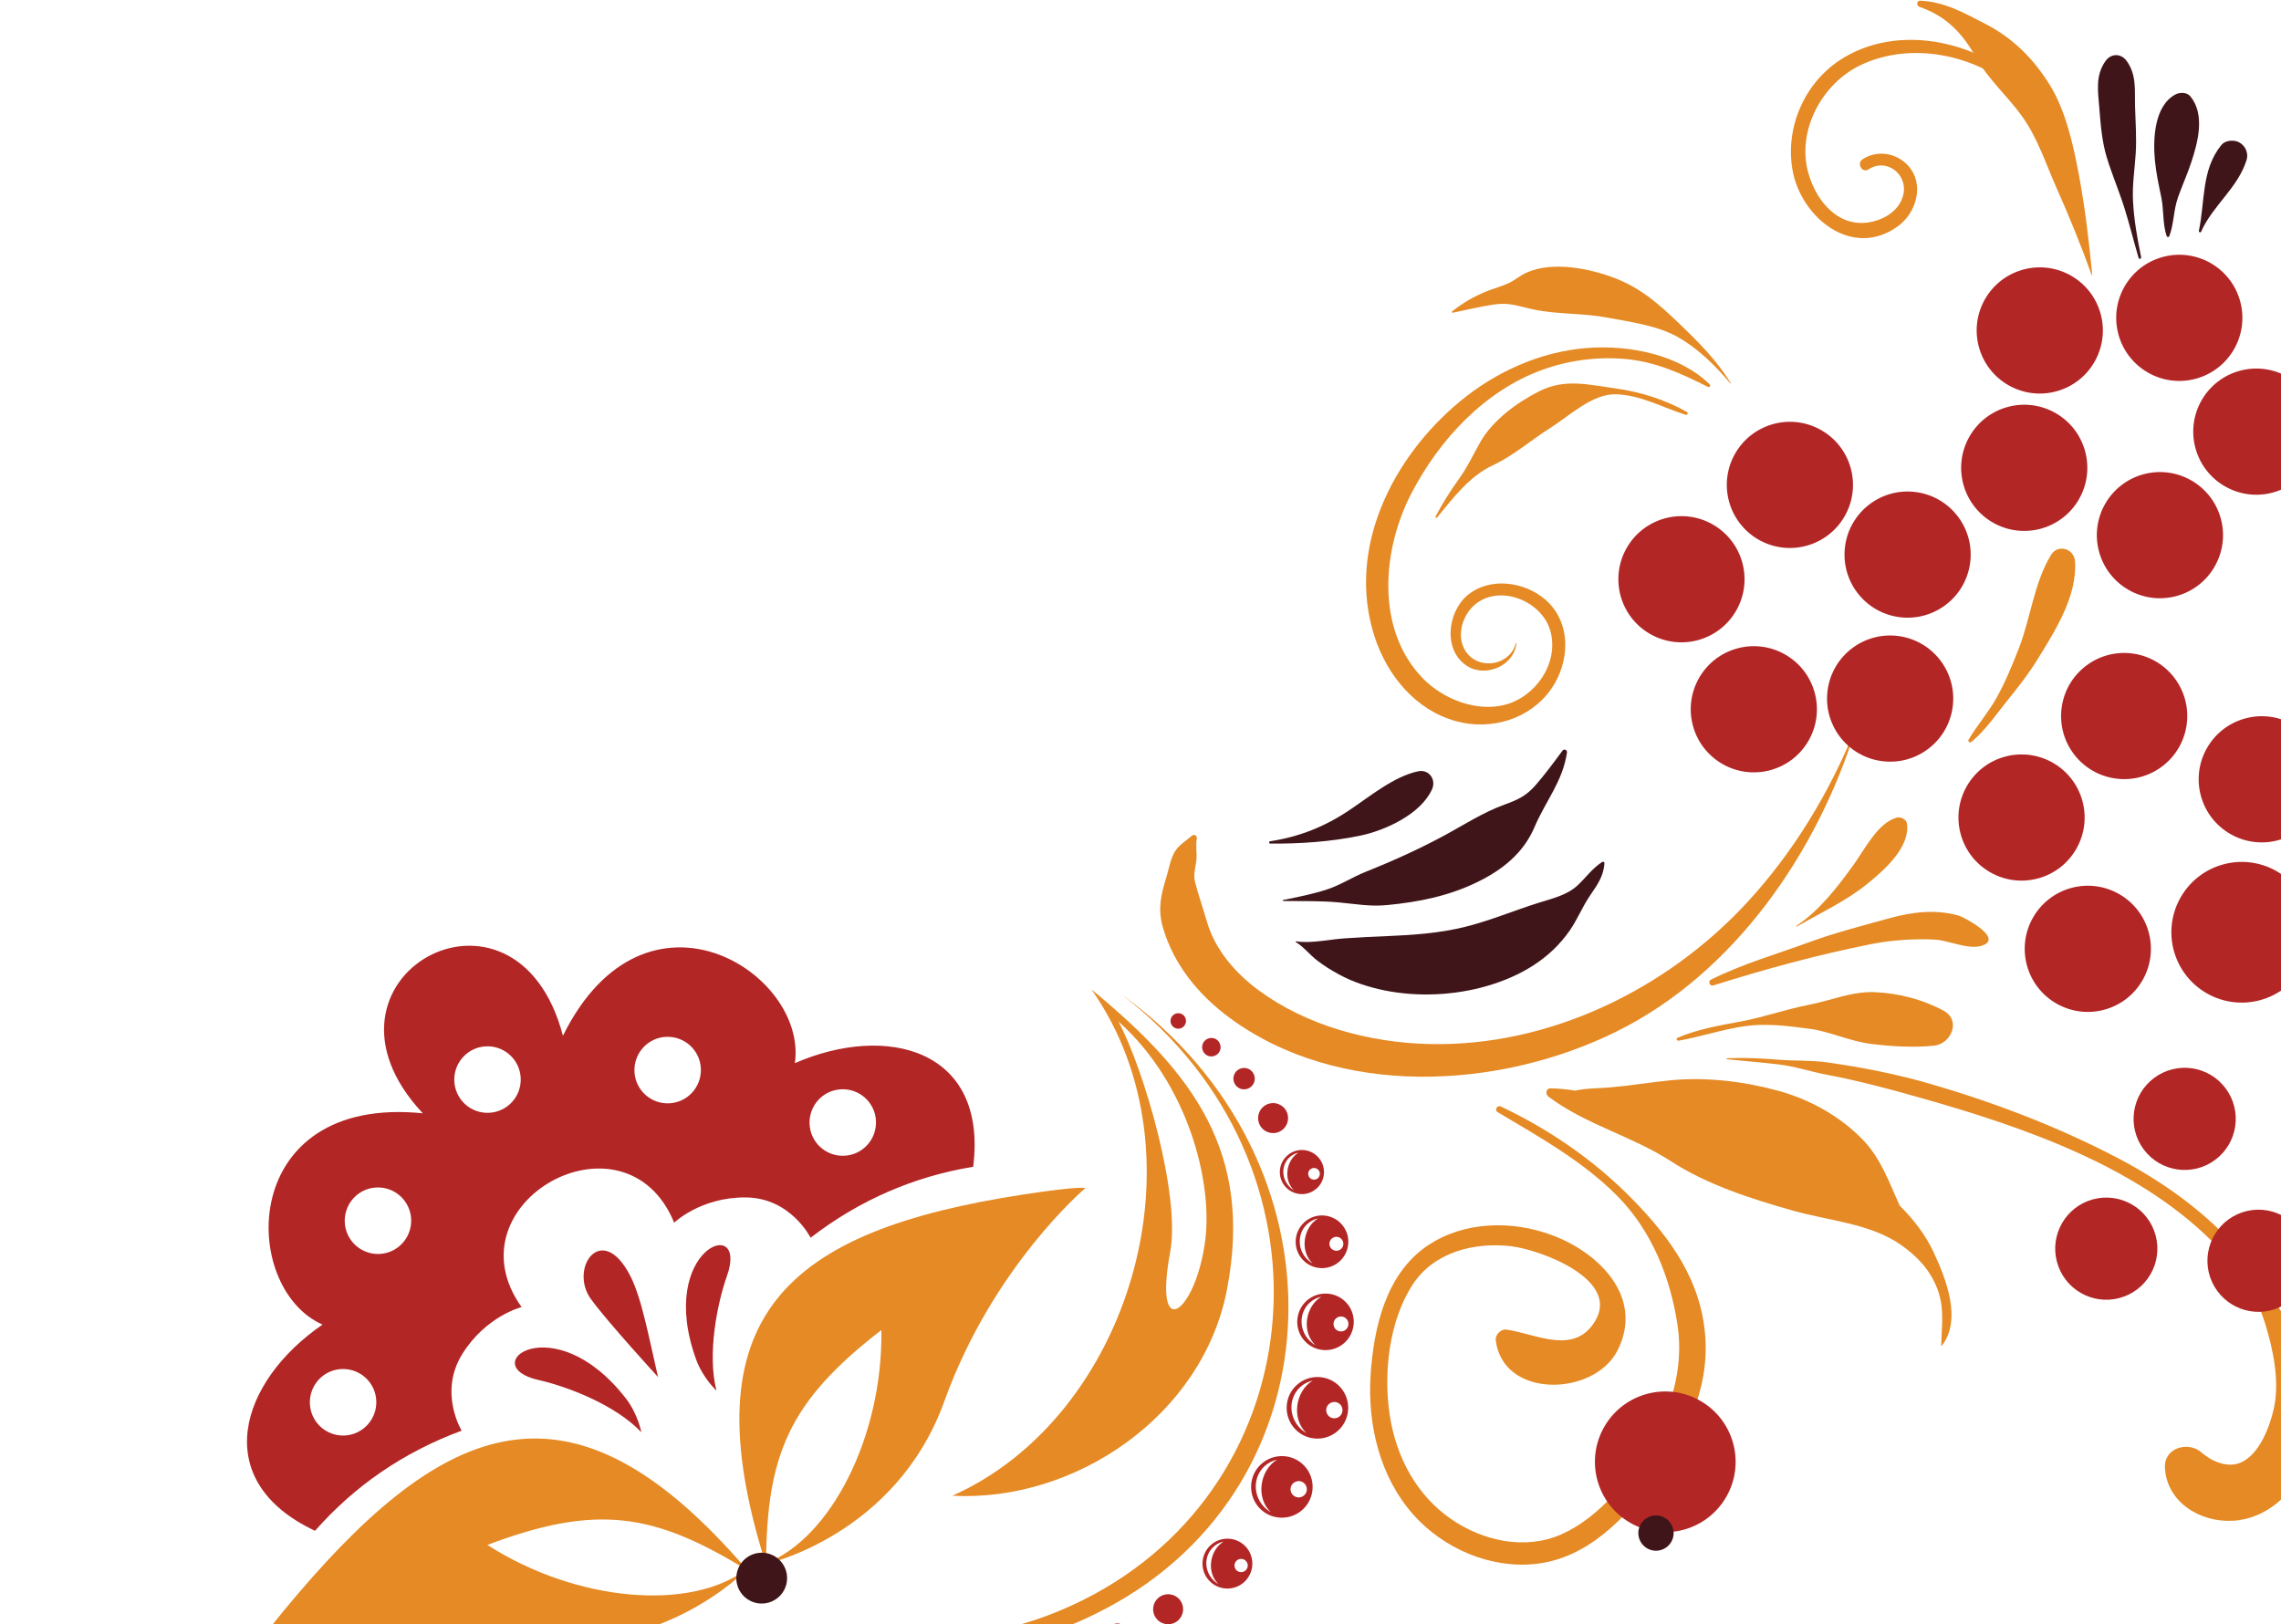 <svg xmlns="http://www.w3.org/2000/svg" width="653" height="465" fill="none" viewBox="0 0 653 465"><g clip-path="url(#clip0_6169_1506)"><path fill="#E58A24" d="M594.041 160.734C594.677 170.746 588.32 180.6 583.323 188.733C580.818 192.812 577.955 196.476 574.951 200.189C571.598 204.333 568.511 208.983 564.384 212.403C563.953 212.761 563.243 212.319 563.561 211.775C566.009 207.623 569.229 203.973 571.59 199.748C574.079 195.297 576.112 190.331 577.965 185.578C581.312 176.99 582.326 166.786 587.166 158.864C589.156 155.605 593.81 157.12 594.041 160.734Z"/><path fill="#E58A24" d="M545.922 235.801C546.856 242.513 539.558 248.948 534.82 252.83C528.565 257.956 521.36 261.223 514.414 265.252C514.289 265.324 514.182 265.14 514.301 265.059C521.022 260.51 525.977 254.026 530.713 247.479C533.849 243.145 537.558 235.589 542.961 234.086C544.107 233.768 545.743 234.503 545.924 235.797L545.922 235.801Z"/><path fill="#E58A24" d="M531.177 208.912C520.175 244.044 496.618 278.485 462.954 295.225C429.326 311.944 383.252 314.567 351.819 291.251C343.058 284.752 335.936 276.066 332.896 265.444C331.39 260.183 332.364 256.202 333.903 251.144C334.578 248.931 335.025 246.24 336.124 244.178C337.289 241.99 339.362 240.882 341.18 239.279C341.837 238.7 342.778 239.254 342.614 240.108C342.215 242.192 342.727 244.281 342.487 246.364C342.233 248.578 341.557 250.311 342.144 252.618C343.075 256.276 344.417 260.018 345.465 263.7C347.77 271.81 353.559 278.509 360.241 283.451C374.068 293.682 392.058 298.482 409.08 298.897C443.31 299.734 476.967 283.411 500.03 258.503C513.342 244.127 523.704 227.005 531.036 208.873C531.071 208.786 531.209 208.818 531.179 208.912L531.177 208.912Z"/><path fill="#E58A24" d="M568.248 270.382C564.387 272.455 558.084 269.194 553.902 268.995C547.949 268.712 541.557 269.121 535.717 270.28C520.277 273.348 505.447 277.413 490.453 282.124C489.506 282.422 488.864 280.945 489.77 280.49C498.673 276.013 508.554 273.186 517.887 269.755C525.333 267.017 533.262 264.994 540.919 262.876C547.398 261.082 554.169 260.265 560.75 262.136C561.94 262.475 572.676 268.002 568.247 270.379L568.248 270.382Z"/><path fill="#E58A24" d="M553.647 299.366C547.706 299.961 541.684 299.586 535.76 298.876C529.528 298.129 523.976 295.292 517.768 294.492C511.498 293.683 505.386 292.879 499.108 293.838C492.814 294.798 486.794 296.831 480.559 297.938C480.106 298.018 479.721 297.337 480.219 297.121C485.983 294.618 492.563 293.531 498.714 292.367C505.214 291.136 511.329 288.931 517.829 287.667C524.142 286.44 530.28 283.743 536.827 284.049C543.604 284.365 550.416 286.122 556.372 289.334C561.518 292.109 558.586 298.874 553.645 299.37L553.647 299.366Z"/><path fill="#E58A24" d="M443.916 311.578C446.254 311.615 448.617 311.868 450.981 312.24C454.225 311.514 457.603 311.595 460.962 311.311C466.653 310.833 472.308 309.87 477.984 309.305C488.208 308.283 498.938 309.531 508.849 312.217C517.911 314.672 526.478 319.38 533.08 326.085C538.513 331.602 540.772 338.518 543.865 345.184C547.847 349.141 551.269 353.593 553.549 358.495C557.058 366.034 561.766 377.761 555.879 385.312C555.838 385.365 555.751 385.319 555.752 385.26C555.802 379.931 556.673 375.124 554.938 369.883C553.009 364.056 549.06 359.77 544.074 356.314C535.337 350.256 523.384 349.446 513.384 346.624C501.368 343.235 488.761 339.205 478.296 332.421C467.245 325.254 453.779 321.899 443.274 313.946C442.339 313.238 442.531 311.563 443.915 311.584L443.916 311.578Z"/><path fill="#E58A24" d="M434.106 184.089C433.614 190.396 425.6 194.016 420.238 190.807C413.037 186.495 414.282 175.329 420.067 170.451C426.447 165.071 436.519 166.479 442.505 171.761C449.97 178.347 449.44 189.616 444.022 197.318C437.965 205.931 426.838 209.202 416.819 206.463C405.265 203.303 397.13 193.383 393.528 182.312C385.344 157.147 398.634 130.917 417.925 114.949C428.205 106.439 440.933 100.672 454.317 99.63C466.237 98.703 480.654 101.436 489.469 110.06C489.843 110.424 489.375 110.988 488.932 110.765C481.093 106.803 473.633 103.411 464.745 102.73C456.833 102.124 448.842 103.202 441.389 105.93C424.952 111.953 412.147 125.791 404.157 141.037C395.693 157.191 393.642 180.241 407.441 194.316C413.172 200.16 422.644 203.888 430.814 201.777C439.64 199.495 446.286 189.892 443.876 180.764C441.619 172.219 429.539 167.076 422.325 173.022C418.348 176.3 416.564 182.981 420.164 187.222C424.179 191.949 432.517 190.196 433.952 184.07C433.972 183.99 434.105 184.003 434.098 184.088L434.106 184.089Z"/><path fill="#E58A24" d="M595.286 69.419C595.661 53.099 589.669 36.509 577.061 25.697C565.278 15.592 547.099 11.816 532.747 18.592C521.594 23.856 514.272 37.429 517.689 49.552C520.005 57.775 526.56 65.613 535.974 63.474C539.928 62.575 543.722 60.089 544.821 55.972C546.391 50.075 540.185 45.043 534.911 48.489C533.102 49.673 531.428 46.787 533.214 45.599C537.78 42.569 544.045 43.998 547.13 48.532C550.69 53.767 548.291 61.08 543.479 64.653C530.347 74.406 515.477 62.242 513.136 48.559C511.016 36.161 516.819 23.136 527.779 16.543C541.91 8.045 560.328 10.796 573.558 19.712C589.796 30.656 596.791 50.421 595.658 69.425C595.644 69.663 595.28 69.664 595.284 69.423L595.286 69.419Z"/><path fill="#E58A24" d="M410.969 147.857C412.927 144.187 415.151 140.603 417.586 137.227C420.064 133.796 421.684 130.29 423.745 126.623C427.278 120.338 434.334 115.194 440.695 111.987C448.039 108.287 454.823 110.168 462.503 111.206C469.576 112.164 476.706 114.421 482.944 117.941C483.38 118.186 483.094 118.912 482.603 118.759C476.006 116.691 469.591 113.027 462.492 112.877C455.792 112.733 449.184 119.147 443.704 122.59C438.114 126.104 433.347 130.422 427.333 133.221C420.634 136.339 415.986 142.594 411.379 148.17C411.185 148.404 410.835 148.109 410.969 147.857Z"/><path fill="#E58A24" d="M495.359 109.778C491.086 104.665 485.995 99.641 480.124 96.386C474.285 93.148 466.698 92.179 460.219 90.94C453.259 89.61 446.033 90.052 439.138 88.624C434.574 87.679 432.174 86.441 427.264 87.237C423.473 87.85 419.682 88.719 415.929 89.523C415.733 89.565 415.526 89.3 415.713 89.15C418.71 86.77 421.787 84.957 425.339 83.497C427.556 82.585 429.949 82.002 432.101 80.956C433.82 80.123 435.275 78.835 437.018 78.051C444.479 74.695 455.163 76.856 462.475 79.694C469.959 82.6 475.206 87.339 480.895 92.799C486.386 98.069 491.448 103.159 495.479 109.688C495.523 109.759 495.418 109.845 495.362 109.78L495.359 109.778Z"/><path fill="#E58A24" d="M598.809 78.756C595.792 70.351 592.391 61.966 588.75 53.819C585.598 46.768 583.355 39.498 578.796 33.193C574.582 27.363 569.102 22.631 565.618 16.337C561.816 9.467 557.066 4.573 549.486 1.956C548.572 1.64 548.66 0.153 549.729 0.195C556.679 0.487 562.322 3.728 568.368 6.839C576.176 10.862 581.994 16.641 586.703 24.145C591.344 31.538 593.548 41.525 595.137 50.014C596.927 59.56 598.031 69.08 598.963 78.734C598.971 78.826 598.838 78.831 598.811 78.753L598.809 78.756Z"/><path fill="#40151A" d="M612.235 73.829C610.857 69.13 609.687 64.392 608.229 59.723C606.686 54.779 604.622 49.985 603.119 45.054C601.763 40.601 601.368 35.749 601.005 31.127C600.621 26.231 599.782 21.708 602.749 17.485C604.341 15.22 607.213 15.221 608.822 17.463C611.685 21.457 611.087 25.586 611.211 30.284C611.331 34.834 611.705 39.445 611.404 43.992C611.098 48.611 610.396 52.928 610.638 57.594C610.921 63.042 611.867 68.304 612.961 73.634C613.057 74.106 612.373 74.294 612.237 73.828L612.235 73.829Z"/><path fill="#40151A" d="M620.258 67.567C619.075 64.036 619.485 60.135 618.728 56.474C618.007 53.002 617.251 49.529 616.91 45.988C616.32 39.893 616.677 30.319 622.767 27.052C624.035 26.373 626.052 26.365 627.057 27.59C631.319 32.778 629.243 40.656 627.285 46.542C626.167 49.904 624.705 53.149 623.52 56.485C622.226 60.121 622.368 64.008 621.048 67.565C620.907 67.945 620.392 67.962 620.258 67.564L620.258 67.567Z"/><path fill="#40151A" d="M629.487 66.094C631.289 57.629 630.144 48.664 635.903 41.542C636.873 40.341 638.725 40.077 640.129 40.41C640.905 40.597 641.462 40.964 642.033 41.51C643.123 42.555 643.611 44.285 643.166 45.736C640.704 53.781 633.476 58.78 630.111 66.352C629.948 66.721 629.411 66.451 629.486 66.091L629.487 66.094Z"/><path fill="#B32626" d="M588.859 361.267C586.769 353.465 591.399 345.446 599.2 343.355C607.002 341.265 615.021 345.895 617.111 353.697C619.202 361.498 614.572 369.517 606.77 371.608C598.969 373.698 590.95 369.068 588.859 361.267Z"/><path fill="#B32626" d="M616.677 308.604C623.15 303.773 632.313 305.105 637.144 311.578C641.974 318.052 640.642 327.215 634.169 332.045C627.695 336.876 618.532 335.544 613.702 329.071C608.871 322.597 610.203 313.434 616.677 308.604Z"/><path fill="#B32626" d="M624.317 256.829C629.878 247.197 642.194 243.897 651.826 249.458C661.459 255.019 664.759 267.335 659.198 276.968C653.637 286.6 641.32 289.9 631.688 284.339C622.056 278.778 618.755 266.461 624.317 256.829Z"/><path fill="#B32626" d="M484.636 207.732C482.055 198.098 487.772 188.194 497.407 185.613C507.041 183.031 516.945 188.749 519.526 198.383C522.108 208.018 516.39 217.921 506.756 220.503C497.121 223.084 487.218 217.367 484.636 207.732Z"/><path fill="#B32626" d="M563.856 124.906C568.843 116.268 579.888 113.308 588.527 118.295C597.165 123.283 600.124 134.328 595.137 142.966C590.15 151.604 579.104 154.564 570.466 149.577C561.828 144.59 558.868 133.544 563.856 124.906Z"/><path fill="#B32626" d="M600.897 157.884C598.315 148.249 604.033 138.346 613.668 135.765C623.302 133.183 633.205 138.901 635.787 148.535C638.369 158.17 632.651 168.073 623.016 170.655C613.382 173.236 603.479 167.519 600.897 157.884Z"/><path fill="#B32626" d="M641.267 106.13C631.632 108.712 625.914 118.615 628.496 128.249C631.078 137.884 640.981 143.602 650.615 141.02C660.25 138.438 665.968 128.535 663.386 118.901C660.805 109.266 650.901 103.548 641.267 106.13Z"/><path fill="#B32626" d="M619.212 73.55C609.577 76.132 603.859 86.035 606.441 95.67C609.022 105.305 618.926 111.022 628.56 108.441C638.195 105.859 643.913 95.956 641.331 86.321C638.749 76.686 628.846 70.969 619.212 73.55Z"/><path fill="#B32626" d="M566.497 99.282C563.915 89.648 569.633 79.744 579.268 77.163C588.902 74.581 598.806 80.299 601.387 89.933C603.969 99.568 598.251 109.471 588.616 112.053C578.982 114.634 569.079 108.917 566.497 99.282Z"/><path fill="#B32626" d="M597.869 190.115C606.087 184.462 617.332 186.542 622.984 194.761C628.637 202.979 626.557 214.223 618.339 219.876C610.12 225.528 598.876 223.448 593.223 215.23C587.571 207.012 589.651 195.767 597.869 190.115Z"/><path fill="#B32626" d="M630.048 227.782C627.466 218.148 633.184 208.245 642.818 205.663C652.453 203.081 662.356 208.799 664.938 218.434C667.52 228.068 661.802 237.972 652.167 240.553C642.533 243.135 632.629 237.417 630.048 227.782Z"/><path fill="#B32626" d="M574.05 216.606C564.415 219.187 558.698 229.091 561.279 238.725C563.861 248.36 573.764 254.078 583.399 251.496C593.033 248.914 598.751 239.011 596.169 229.377C593.588 219.742 583.685 214.024 574.05 216.606Z"/><path fill="#B32626" d="M593.021 254.195C583.386 256.777 577.668 266.68 580.25 276.315C582.832 285.949 592.735 291.667 602.369 289.085C612.004 286.504 617.722 276.601 615.14 266.966C612.558 257.331 602.655 251.614 593.021 254.195Z"/><path fill="#B32626" d="M523.2 197.641C524.502 187.752 533.574 180.79 543.463 182.092C553.352 183.394 560.314 192.467 559.012 202.356C557.71 212.245 548.638 219.206 538.748 217.904C528.859 216.602 521.898 207.53 523.2 197.641Z"/><path fill="#B32626" d="M528.197 156.419C529.499 146.53 538.571 139.568 548.46 140.87C558.349 142.172 565.311 151.245 564.009 161.134C562.707 171.023 553.635 177.984 543.745 176.682C533.856 175.38 526.895 166.308 528.197 156.419Z"/><path fill="#B32626" d="M496.769 129.789C501.756 121.151 512.802 118.191 521.44 123.178C530.078 128.166 533.038 139.211 528.051 147.849C523.063 156.488 512.018 159.447 503.38 154.46C494.742 149.473 491.782 138.427 496.769 129.789Z"/><path fill="#B32626" d="M465.724 156.801C470.711 148.163 481.757 145.203 490.395 150.191C499.033 155.178 501.993 166.224 497.006 174.862C492.019 183.5 480.973 186.46 472.335 181.472C463.697 176.485 460.737 165.439 465.724 156.801Z"/><path fill="#40151A" d="M371.045 269.493C375.174 270.16 380.537 268.955 384.811 268.65C388.819 268.363 392.799 268.191 396.818 268.017C404.533 267.679 412.113 267.192 419.627 265.3C426.768 263.503 433.49 260.66 440.494 258.452C444.314 257.249 448.572 256.296 451.588 253.505C454.069 251.208 455.794 248.619 458.697 246.753C458.951 246.588 459.334 246.8 459.314 247.109C459.067 250.998 457.228 253.352 455.082 256.546C452.944 259.728 451.534 263.31 449.349 266.444C443.677 274.587 435.301 279.447 425.871 282.225C416.534 284.978 405.953 285.474 396.419 283.555C391.932 282.652 387.481 281.221 383.444 279.041C381.23 277.848 378.96 276.456 376.974 274.9C374.88 273.26 373.265 271.119 370.962 269.698C370.85 269.629 370.927 269.473 371.048 269.493L371.045 269.493Z"/><path fill="#40151A" d="M367.332 257.655C371.564 256.814 375.765 255.981 379.872 254.643C383.802 253.364 387.118 251.135 390.924 249.61C398.501 246.575 405.887 243.267 413.084 239.4C419.025 236.209 424.437 232.616 430.822 230.306C434.493 228.979 436.915 227.864 439.567 224.828C442.284 221.722 444.837 218.251 447.289 214.931C447.778 214.27 448.7 214.664 448.583 215.471C447.391 223.69 442.427 229.408 439.294 236.793C436.098 244.317 429.971 249.126 422.765 252.609C414.597 256.56 406.037 258.257 397.064 259.115C392.206 259.579 388.086 258.808 383.309 258.356C378.015 257.855 372.667 258.026 367.366 257.947C367.202 257.944 367.158 257.688 367.328 257.653L367.332 257.655Z"/><path fill="#40151A" d="M409.945 226.004C406.692 233.12 396.602 237.732 389.378 239.242C381.004 240.992 372.184 241.576 363.651 241.515C363.286 241.514 363.184 240.917 363.565 240.856C371.984 239.559 379.211 236.692 386.316 231.926C392.064 228.072 399.123 222.239 405.968 220.82C409.12 220.165 411.223 223.2 409.944 226.001L409.945 226.004Z"/><path fill="#E58A24" d="M431.194 380.644C439.612 381.797 450.85 388.303 456.792 377.958C463.591 366.122 440.887 357.77 432.637 356.788C422.115 355.533 410.516 358.44 404.447 367.722C397.629 378.146 396 393.146 397.863 405.221C399.69 417.071 405.439 428.003 415.423 434.898C424.505 441.169 436.572 443.86 446.978 439.271C457.68 434.551 466.308 423.782 472.189 413.973C478.41 403.596 482.068 391.667 480.261 379.502C478.233 365.839 472.904 352.488 463.176 342.578C453.289 332.509 440.768 325.566 428.757 318.405C427.715 317.784 428.617 316.285 429.687 316.794C443.699 323.435 456.501 332.264 467.365 343.359C478.361 354.589 487.121 366.813 488.2 382.899C489.222 398.133 482.464 411.593 473.582 423.487C465.156 434.768 454.421 446.104 439.669 447.728C426.722 449.154 413.341 443.371 404.728 433.759C395.023 422.928 391.461 407.942 392.372 393.687C393.24 380.123 396.759 364.592 408.74 356.573C419.128 349.622 432.709 349.325 444.225 353.578C457.672 358.545 470.722 371.318 463.12 386.515C456.442 399.865 430.124 400.554 428.197 383.599C428.031 382.135 429.737 380.443 431.197 380.643L431.194 380.644Z"/><path fill="#E58A24" d="M630.166 415.776C633.114 418.347 637.55 420.359 641.434 418.736C646.894 416.455 649.976 408.034 651.047 402.776C652.586 395.211 650.772 386.555 648.574 379.278C646.104 371.102 641.29 363.836 635.467 357.636C613.612 334.362 579.83 322.808 549.877 314.321C541.069 311.826 532.146 309.414 523.152 307.72C518.37 306.82 513.972 305.3 509.077 304.717C504.207 304.135 499.308 303.769 494.43 303.261C494.243 303.242 494.236 302.971 494.433 302.962C499.348 302.761 504.186 302.978 509.086 303.38C513.776 303.764 518.564 303.5 523.179 304.161C533.255 305.607 543.082 307.525 552.861 310.379C571.188 315.728 589.58 322.759 606.488 331.654C622.775 340.223 637.707 351.669 647.906 367.203C653.081 375.085 658.008 383.246 659.836 392.616C661.441 400.85 662.681 410.427 659.929 418.555C656.888 427.542 648.942 434.817 639.235 435.379C629.831 435.924 620.176 429.989 619.769 420.069C619.541 414.488 626.446 412.53 630.166 415.776Z"/><path fill="#B32626" d="M640.526 347.626C647.883 344.292 656.549 347.553 659.883 354.91C663.217 362.266 659.956 370.933 652.6 374.267C645.243 377.601 636.577 374.34 633.243 366.983C629.909 359.627 633.169 350.96 640.526 347.626Z"/><path fill="#B32626" d="M459.292 408.436C464.853 398.804 477.17 395.504 486.802 401.065C496.434 406.626 499.734 418.943 494.173 428.575C488.612 438.207 476.296 441.507 466.663 435.946C457.031 430.385 453.731 418.068 459.292 408.436Z"/><path fill="#40151A" d="M469.192 440.211C468.469 437.515 470.069 434.745 472.764 434.023C475.46 433.3 478.23 434.9 478.953 437.595C479.675 440.291 478.075 443.061 475.38 443.784C472.684 444.506 469.914 442.906 469.192 440.211Z"/><path fill="#E58A24" fill-rule="evenodd" d="M213.802 449.38C165.104 392.687 129.496 404.376 85.096 456.525C74.173 469.344 74.262 470.63 74.262 470.63C74.262 470.63 107.176 459.877 147.195 468.351C187.242 476.871 213.775 449.334 213.775 449.334L213.802 449.38ZM213.581 449.321C197.853 461.246 165.285 458.794 139.514 442.3C170.998 430.413 187.295 433.281 213.581 449.321Z" clip-rule="evenodd"/><path fill="#E58A24" fill-rule="evenodd" d="M219.232 447.796C196.718 376.494 225.382 352.33 293.033 341.965C309.682 339.402 310.703 340.15 310.703 340.15C310.703 340.15 284.259 362.502 270.374 401.084C256.535 439.639 219.196 447.786 219.196 447.786L219.232 447.796ZM219.302 447.539C237.718 440.438 252.752 411.397 252.324 380.779C225.652 401.334 219.524 416.7 219.302 447.539Z" clip-rule="evenodd"/><path fill="#B32626" fill-rule="evenodd" d="M90.294 438.304C59.574 423.956 68.678 395.418 92.33 379.223C68.471 368.687 68.152 313.395 121.035 318.725C84.82 280.018 147.708 245.213 161.154 296.525C184.762 248.868 231.328 278.511 227.551 304.372C253.837 292.908 282.819 300.358 278.604 334.033C261.739 336.815 246.203 343.464 232.052 354.352C232.052 354.352 226.375 342.887 213.428 342.811C200.518 342.746 193.005 350.046 193.005 350.046C179.023 316.032 128.013 344.311 149.324 374.212C149.324 374.212 139.16 376.697 132.313 387.687C125.503 398.688 132.16 409.587 132.16 409.587C115.449 415.764 101.514 425.407 90.194 438.238L90.294 438.304ZM183.593 410.03C183.593 410.03 182.657 404.847 179.142 400.314C158.411 373.687 135.729 390.97 154.249 395.104C162.244 396.891 176.164 402.16 183.593 410.03ZM205.112 398.118C202.401 387.644 205.366 373.049 208.112 365.3C214.486 347.396 187.8 357.411 199.271 389.173C201.247 394.596 205.112 398.118 205.112 398.118ZM188.38 394.226C185.697 382.616 183.637 371.33 180.318 365.035C172.206 349.563 162.776 363.136 169.2 371.961C174.073 378.633 188.38 394.226 188.38 394.226ZM97.829 391.943C92.571 392.152 88.505 396.587 88.711 401.851C88.916 407.115 93.344 411.183 98.603 410.974C103.861 410.765 107.937 406.293 107.721 401.066C107.516 395.802 103.088 391.734 97.829 391.943ZM107.816 339.965C102.557 340.174 98.492 344.609 98.697 349.873C98.902 355.137 103.367 359.214 108.589 358.995C113.847 358.786 117.913 354.351 117.707 349.087C117.502 343.823 113.037 339.746 107.816 339.965ZM139.178 299.555C133.919 299.764 129.844 304.236 130.059 309.463C130.264 314.727 134.692 318.794 139.951 318.585C145.209 318.376 149.275 313.941 149.069 308.677C148.864 303.413 144.399 299.336 139.178 299.555ZM190.748 296.839C185.489 297.048 181.424 301.483 181.629 306.747C181.835 312.011 186.3 316.088 191.521 315.869C196.78 315.66 200.845 311.225 200.64 305.961C200.434 300.697 196.006 296.63 190.748 296.839ZM240.879 311.85C235.621 312.059 231.555 316.494 231.761 321.758C231.966 327.022 236.394 331.089 241.652 330.88C246.911 330.671 250.976 326.236 250.771 320.972C250.566 315.708 246.138 311.641 240.879 311.85Z" clip-rule="evenodd"/><path fill="#40151A" fill-rule="evenodd" d="M214.544 445.436C218.059 443.498 222.489 444.763 224.423 448.281C226.358 451.798 225.091 456.234 221.576 458.172C218.061 460.111 213.631 458.845 211.696 455.328C209.762 451.811 211.029 447.375 214.544 445.436Z" clip-rule="evenodd"/><path fill="#E58A24" fill-rule="evenodd" d="M320.183 292.437C327.521 306.169 338.007 342.216 335.005 358.378C330.029 385.159 342.41 375.785 345.043 355.006C347.165 338.295 340.137 310.3 320.183 292.437ZM312.55 283.348C341.672 307.299 358.735 329.936 351.278 369.067C344.358 405.35 307.69 430.093 272.637 428.216C323.361 405.643 345.873 330.948 312.54 283.369L312.55 283.348Z" clip-rule="evenodd"/><path fill="#E58A24" fill-rule="evenodd" d="M273.033 467.084C284.607 468.581 299.479 463.352 310.22 457.986C376.634 424.722 384.639 333.5 321.131 284.747C386.826 332.052 384.071 424.823 316.682 460.461C302.259 468.08 288.832 472.28 273.023 467.105L273.033 467.084Z" clip-rule="evenodd"/><path fill="#B32626" fill-rule="evenodd" d="M383.592 361.03C386.637 358.186 386.815 353.415 383.976 350.37C381.138 347.324 376.371 347.151 373.325 349.994C370.279 352.838 370.102 357.609 372.94 360.655C375.779 363.7 380.546 363.874 383.592 361.03ZM380.752 356.878C380.305 355.871 380.792 354.684 381.789 354.256C382.796 353.807 383.982 354.294 384.408 355.291C384.856 356.299 384.369 357.486 383.371 357.914C382.364 358.363 381.179 357.876 380.752 356.878ZM377.285 348.847C373.054 351.48 372.058 358.168 375.754 361.703C375.137 361.348 374.567 360.889 374.055 360.355C371.366 357.478 371.444 353.039 374.193 350.463C375.093 349.639 376.147 349.086 377.264 348.837L377.285 348.847ZM377.018 340.179C379.58 337.795 379.714 333.783 377.325 331.243C374.945 328.682 370.937 328.55 368.406 330.923C365.845 333.307 365.71 337.319 368.078 339.85C370.458 342.411 374.466 342.542 376.997 340.169L377.018 340.179ZM374.645 336.716C374.275 335.869 374.668 334.891 375.514 334.52C376.36 334.149 377.337 334.542 377.707 335.388C378.077 336.234 377.675 337.233 376.838 337.583C375.992 337.954 375.015 337.562 374.645 336.716ZM371.718 329.985C368.157 332.193 367.346 337.809 370.447 340.772C369.934 340.464 369.449 340.094 369.032 339.628C366.791 337.205 366.835 333.505 369.148 331.335C369.89 330.64 370.795 330.195 371.718 329.985ZM384.976 384.357C388.239 381.311 388.434 376.17 385.392 372.907C382.351 369.644 377.215 369.454 373.951 372.501C370.688 375.547 370.494 380.688 373.535 383.951C376.576 387.214 381.713 387.404 384.976 384.357ZM381.93 379.885C381.469 378.797 381.964 377.538 383.052 377.075C384.14 376.613 385.398 377.107 385.859 378.196C386.32 379.285 385.825 380.544 384.736 381.006C383.648 381.468 382.391 380.974 381.93 379.885ZM378.195 371.28C373.644 374.121 372.575 381.304 376.557 385.094C375.898 384.72 375.296 384.221 374.731 383.638C371.84 380.544 371.915 375.776 374.881 372.997C375.841 372.099 376.976 371.533 378.184 371.25L378.195 371.28ZM383.153 409.5C386.713 406.185 386.911 400.593 383.602 397.033C380.294 393.473 374.707 393.28 371.147 396.595C367.587 399.909 367.389 405.501 370.697 409.061C374.005 412.621 379.592 412.814 383.153 409.5ZM379.856 404.638C379.34 403.449 379.883 402.086 381.071 401.568C382.26 401.051 383.621 401.592 384.137 402.781C384.653 403.97 384.111 405.333 382.922 405.851C381.734 406.368 380.372 405.827 379.856 404.638ZM375.775 395.247C370.813 398.329 369.655 406.151 373.988 410.275C373.276 409.852 372.611 409.325 372.014 408.702C368.877 405.32 368.957 400.153 372.181 397.139C373.219 396.176 374.465 395.534 375.775 395.247ZM372.973 432.138C376.533 428.824 376.731 423.232 373.423 419.672C370.114 416.112 364.527 415.919 360.967 419.234C357.407 422.548 357.209 428.14 360.517 431.7C363.826 435.26 369.413 435.453 372.973 432.138ZM369.646 427.288C369.13 426.099 369.673 424.736 370.861 424.218C372.05 423.701 373.411 424.242 373.927 425.431C374.443 426.62 373.901 427.984 372.712 428.501C371.524 429.018 370.162 428.477 369.646 427.288ZM365.564 417.897C360.603 420.979 359.445 428.801 363.778 432.926C363.066 432.503 362.401 431.975 361.804 431.353C358.666 427.971 358.747 422.803 361.971 419.789C363.009 418.827 364.255 418.184 365.564 417.897ZM356.25 452.869C359.128 450.176 359.294 445.651 356.606 442.774C353.917 439.897 349.396 439.734 346.518 442.428C343.641 445.121 343.474 449.646 346.163 452.523C348.852 455.4 353.373 455.563 356.25 452.869ZM353.563 448.937C353.147 447.969 353.597 446.866 354.564 446.449C355.531 446.033 356.633 446.482 357.049 447.449C357.464 448.417 357.014 449.52 356.047 449.937C355.08 450.353 353.978 449.904 353.563 448.937ZM350.275 441.339C346.255 443.842 345.317 450.179 348.822 453.527C348.246 453.19 347.708 452.771 347.218 452.247C344.667 449.508 344.734 445.315 347.344 442.877C348.175 442.097 349.189 441.576 350.245 441.351L350.275 441.339ZM360.515 321.793C361.458 323.98 363.973 324.968 366.149 324.044C368.335 323.098 369.325 320.58 368.403 318.403C367.461 316.216 364.946 315.228 362.769 316.152C360.583 317.098 359.593 319.616 360.515 321.793ZM353.344 310.022C354.017 311.584 355.805 312.294 357.366 311.618C358.927 310.943 359.638 309.153 358.964 307.591C358.291 306.029 356.503 305.32 354.942 305.995C353.381 306.671 352.67 308.46 353.344 310.022ZM344.366 300.853C344.939 302.193 346.488 302.819 347.837 302.224C349.177 301.649 349.805 300.098 349.211 298.749C348.638 297.408 347.089 296.782 345.74 297.377C344.4 297.952 343.772 299.503 344.366 300.853ZM335.271 293.163C335.764 294.291 337.063 294.804 338.181 294.33C339.309 293.836 339.823 292.535 339.351 291.416C338.858 290.288 337.559 289.775 336.44 290.249C335.312 290.743 334.798 292.044 335.271 293.163ZM330.464 462.405C331.406 464.592 333.921 465.58 336.098 464.656C338.284 463.71 339.274 461.192 338.352 459.015C337.43 456.838 334.894 455.84 332.718 456.765C330.532 457.71 329.542 460.228 330.464 462.405ZM317.028 469.064C317.701 470.626 319.489 471.335 321.05 470.66C322.611 469.985 323.322 468.195 322.648 466.633C321.975 465.071 320.187 464.362 318.626 465.037C317.065 465.712 316.354 467.502 317.028 469.064ZM303.811 473.133C304.384 474.473 305.933 475.099 307.282 474.504C308.622 473.929 309.249 472.378 308.656 471.028C308.083 469.688 306.534 469.062 305.184 469.657C303.845 470.232 303.217 471.783 303.811 473.133Z" clip-rule="evenodd"/></g><defs><clipPath id="clip0_6169_1506"><rect width="653" height="465" fill="white" transform="matrix(-1 0 0 -1 653 465)"/></clipPath></defs></svg>